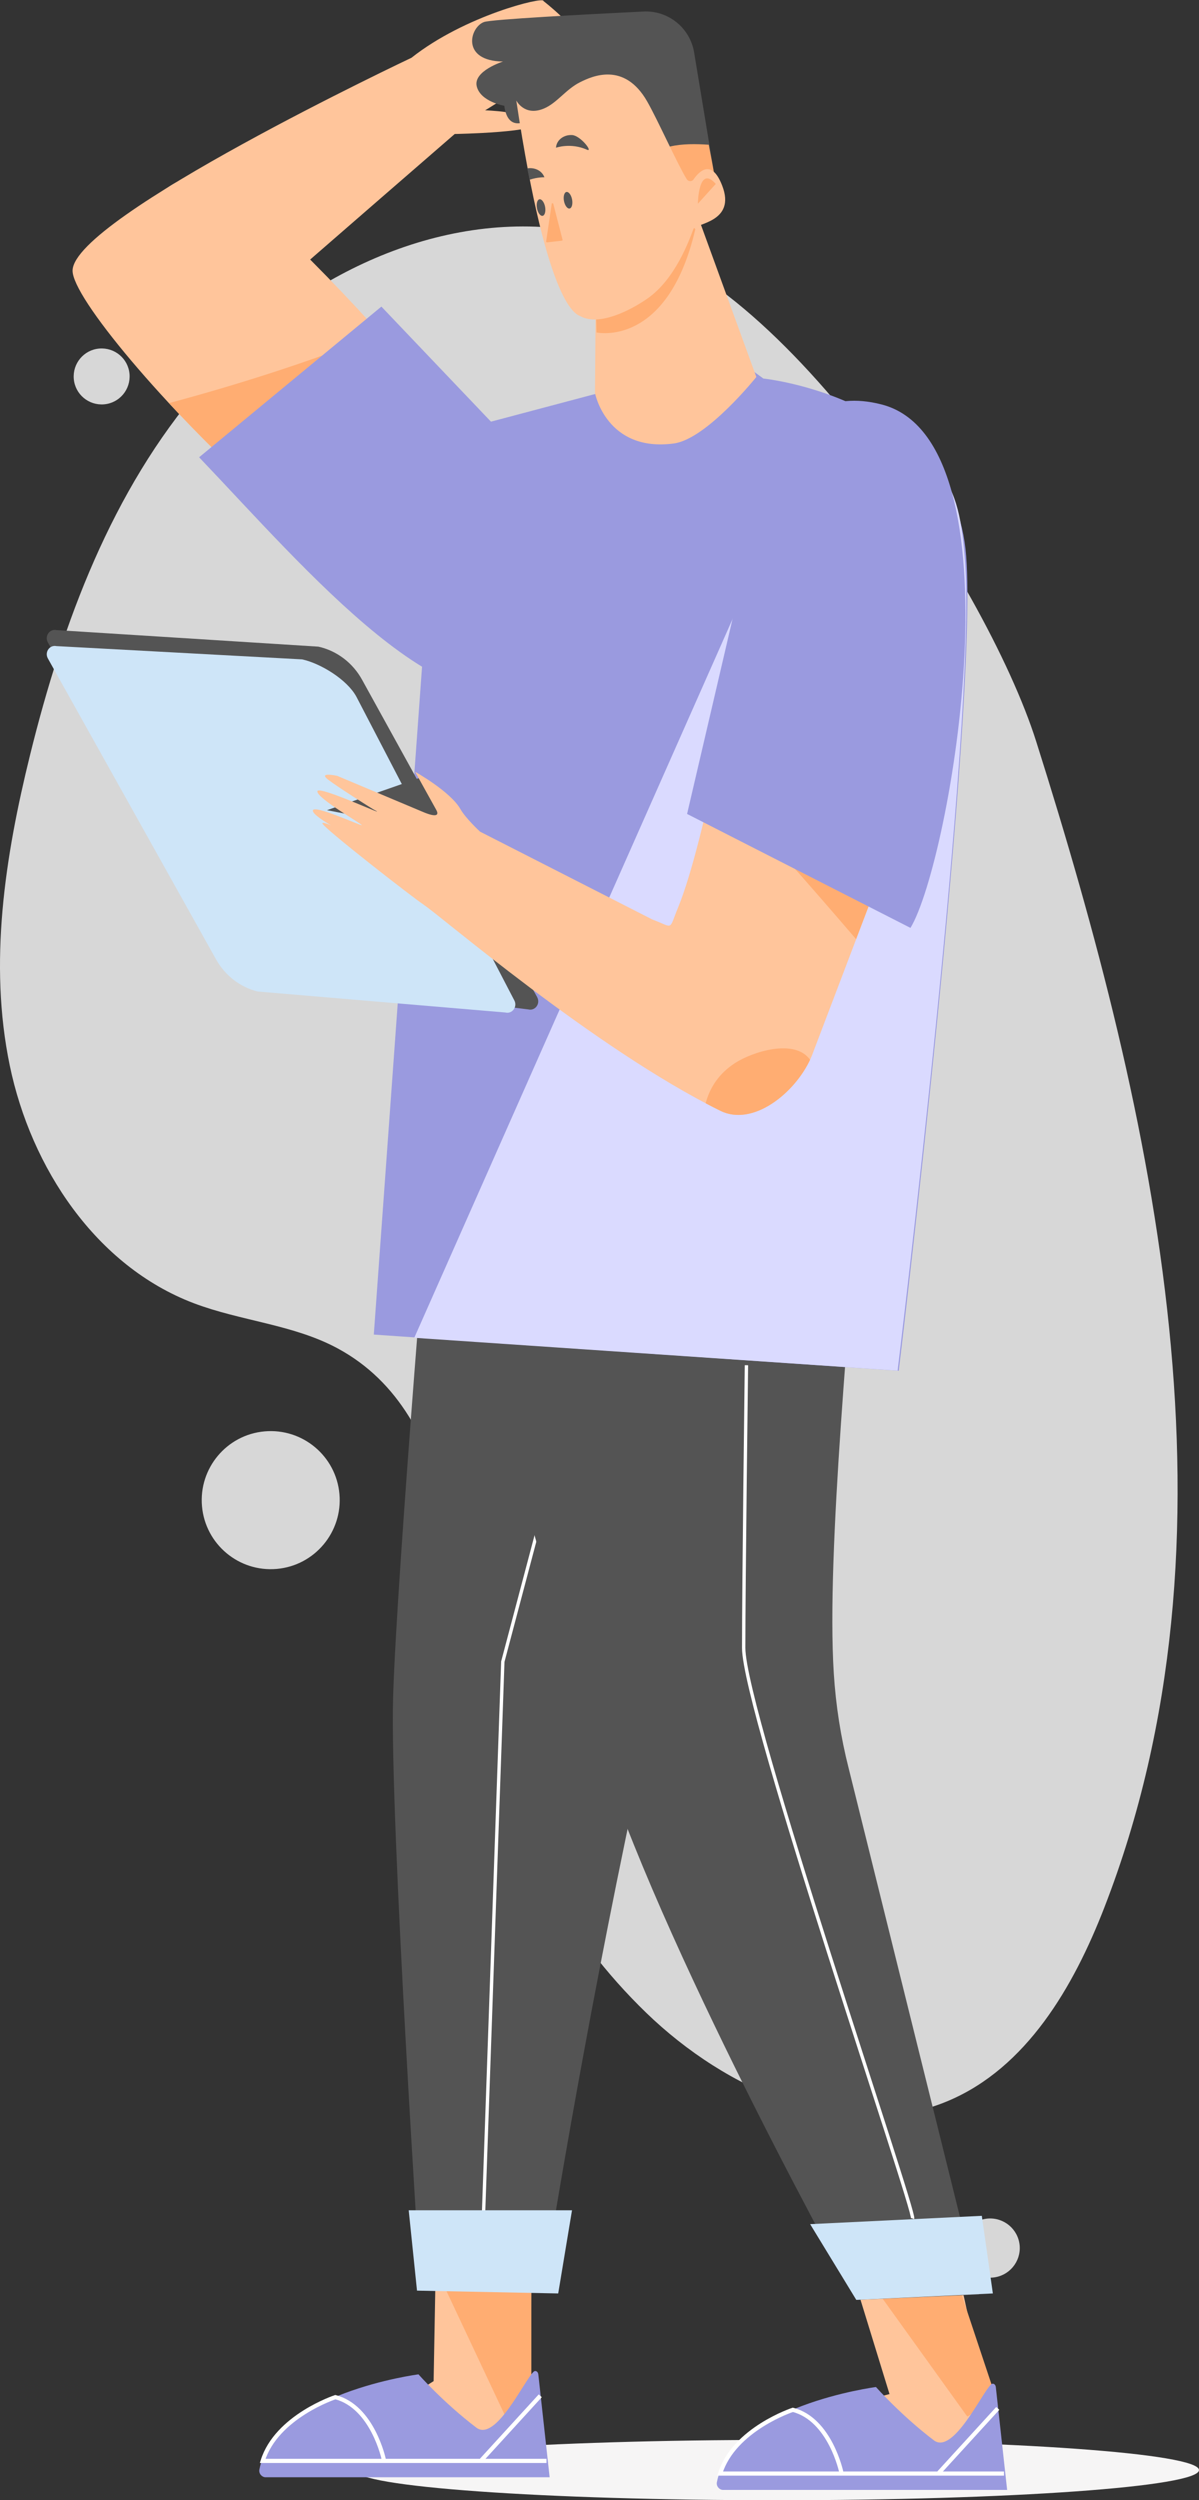 <svg xmlns="http://www.w3.org/2000/svg" width="179" height="373" viewBox="0 0 179 373" fill="none"><rect x="0" y="0" width="179" height="373" fill="#333333" stroke="none"/><g opacity="0.84"><path d="M83.736 34.1C63.506 31.79 43.316 42.35 30.006 57.76C16.696 73.17 9.366 92.87 4.486 112.64C0.746 127.79 -1.714 143.67 1.456 158.95C4.626 174.23 14.336 188.88 28.926 194.42C35.966 197.09 43.806 197.59 50.426 201.17C68.836 211.13 68.096 236.98 72.576 257.43C76.126 273.64 84.546 288.75 96.476 300.28C108.396 311.81 126.256 319.88 141.536 313.43C153.256 308.49 160.266 296.43 164.866 284.58C186.326 229.35 172.586 167.12 154.696 110.62C147.176 86.85 115.216 38.38 90.456 35.43" fill="#F6F5F5"></path><path d="M30.156 224.71C30.656 230.38 35.666 234.56 41.326 234.06C46.986 233.56 51.176 228.55 50.676 222.89C50.176 217.22 45.166 213.04 39.506 213.54C33.836 214.04 29.656 219.05 30.156 224.71Z" fill="#F6F5F5"></path><path d="M143.426 335.77C143.646 338.2 145.786 339.99 148.216 339.78C150.646 339.56 152.436 337.42 152.226 334.99C152.006 332.56 149.866 330.77 147.436 330.98C145.006 331.2 143.216 333.34 143.426 335.77Z" fill="#F6F5F5"></path><path d="M11.016 56.53C10.816 54.23 12.506 52.2 14.806 52C17.106 51.8 19.136 53.49 19.336 55.79C19.536 58.09 17.846 60.12 15.546 60.32C13.246 60.52 11.216 58.83 11.016 56.53Z" fill="#F6F5F5"></path><path d="M41.187 35.41C40.687 29.78 35.717 25.62 30.087 26.12C24.457 26.62 20.297 31.59 20.797 37.22C21.297 42.85 26.267 47.01 31.897 46.51C37.527 46.01 41.687 41.04 41.187 35.41Z" fill="#F6F5F5"></path></g><path d="M81.126 0.13C81.146 -0.51 69.466 2.27 61.426 8.62C61.426 8.62 11.006 32.4 10.836 40.35C10.666 48.3 66.306 106.51 76.126 90.66C76.126 90.66 81.106 87.49 78.316 82.77C75.526 78.05 74.146 66.66 46.306 38.72C46.306 38.72 65.676 21.89 67.886 19.99C67.886 19.99 81.486 19.75 79.906 18.18C78.336 16.61 72.426 16.46 72.426 16.46C72.426 16.46 86.496 7.93 86.326 5.98C86.156 4.03 81.116 0.14 81.116 0.14L81.126 0.13Z" fill="#FFC59B"></path><path d="M55.837 50.17C71.587 68.4 76.107 79.01 78.327 82.77C81.117 87.49 76.137 90.66 76.137 90.66C69.557 101.29 42.377 78.63 25.227 60.14C35.597 57.36 45.817 54.08 55.837 50.17Z" fill="#FFAD72"></path><path d="M79.237 69.14C79.237 69.14 93.657 91.24 80.657 101.15C67.657 111.07 45.557 84.8 29.727 68.22L56.937 45.74L79.227 69.13L79.237 69.14Z" fill="#9A9ADF"></path><path d="M53 368.5C53 366.02 81.21 364 116 364C150.789 364 179 366.01 179 368.5C179 370.99 150.789 373 116 373C81.21 373 53 370.99 53 368.5Z" fill="#F6F5F5"></path><path d="M64.736 355.23L65.006 340.35L79.336 341.46L78.976 355.76L72.276 367.38L60.216 358.08L64.736 355.23Z" fill="#FFC59B"></path><path d="M66.106 340.63L77.126 364.05C77.126 364.05 74.996 360.38 79.326 356.5V340.63H66.096H66.106Z" fill="#FFAD72"></path><path d="M62.466 354.21C62.466 354.21 66.236 358.47 71.116 362.17C74.016 364.37 78.336 354.99 79.676 353.82C79.946 353.58 80.316 353.8 80.366 354.22L82.056 369.57H39.616C39.126 369.57 38.596 369.04 38.726 368.41C40.976 357.01 62.466 354.22 62.466 354.22V354.21Z" fill="#9A9ADF"></path><path d="M57.296 366.92C57.296 366.92 55.646 359.07 50.066 357.62C50.066 357.62 41.286 360.51 39.216 367.13H81.586" stroke="white" stroke-width="0.62" stroke-miterlimit="10"></path><path d="M80.656 357.42L71.866 367.03" stroke="white" stroke-width="0.62" stroke-miterlimit="10"></path><path d="M132.796 357.16L128.386 342.83L143.826 342.28L147.126 357.44L141.416 367.38L129.356 358.08L132.796 357.16Z" fill="#FFC59B"></path><path d="M131.695 342.83L144.375 360.47C144.375 360.47 144.175 361.04 148.505 357.16L143.545 342.28L131.695 342.83Z" fill="#FFAD72"></path><path d="M130.766 356.1C130.766 356.1 134.536 360.36 139.416 364.06C142.316 366.26 146.636 356.88 147.976 355.71C148.246 355.47 148.616 355.69 148.666 356.11L150.356 371.46H107.916C107.426 371.46 106.896 370.93 107.026 370.3C109.276 358.9 130.766 356.11 130.766 356.11V356.1Z" fill="#9A9ADF"></path><path d="M125.596 368.81C125.596 368.81 123.946 360.96 118.366 359.51C118.366 359.51 109.586 362.4 107.516 369.02H149.886" stroke="white" stroke-width="0.62" stroke-miterlimit="10"></path><path d="M148.956 359.3L140.166 368.91" stroke="white" stroke-width="0.62" stroke-miterlimit="10"></path><path d="M64.656 169.94C64.656 169.94 59.196 235.22 58.686 253.26C58.176 271.3 62.806 341.73 62.806 341.73L81.046 341.67C81.046 341.67 100.356 217.21 122.406 173.7L64.656 169.93V169.94Z" fill="#545454"></path><path d="M72.176 330.57L75.066 247.9L87.876 199.54" stroke="white" stroke-width="0.5" stroke-miterlimit="10"></path><path d="M83.336 342.15L62.256 341.73L61.016 329.74H85.396L83.336 342.15Z" fill="#CEE5F8"></path><path d="M64.606 169.94C64.606 169.94 77.226 224.36 90.046 262.86C100.406 293.97 127.846 343.11 127.846 343.11L146.186 342.31L126.696 263.79C125.516 259.15 124.776 254.4 124.476 249.61C123.336 231.53 127.056 195 128.606 171.59L64.606 169.94Z" fill="#545454"></path><path d="M136.246 330.98C136.656 329.74 111.026 255.33 111.026 245.83C111.026 236.33 111.436 203.67 111.436 203.67" stroke="white" stroke-width="0.5" stroke-miterlimit="10"></path><path d="M148.226 342.15L127.836 343.11L120.946 331.81L146.576 330.57L148.226 342.15Z" fill="#CEE5F8"></path><path d="M113.946 56.47C113.946 56.47 142.456 59.38 144.246 82.99C146.036 106.6 134.176 204.5 134.176 204.5L55.806 199.1L63.796 88.57C64.086 82.55 65.936 76.72 69.166 71.68C72.146 67.03 69.306 63.69 71.286 63.44L109.586 53.28L113.946 56.46V56.47Z" fill="#9A9ADF"></path><g style="mix-blend-mode:multiply"><path d="M122.346 63.06C141.356 65.95 143.176 72 144.076 83.8C145.866 107.41 134.006 204.48 134.006 204.48L61.846 199.58" fill="#DADAFF"></path></g><path d="M103.546 30.52L112.916 56.24C112.916 56.24 105.506 65.51 100.596 66.16C90.546 67.5 88.826 58.64 88.826 58.64L88.936 44.52L102.266 32.45L103.536 30.51L103.546 30.52Z" fill="#FFC59B"></path><path d="M102.276 32.46L88.946 44.53L89.056 49.6C89.056 49.6 99.666 51.96 103.806 34.19" fill="#FFAD72"></path><path d="M80.206 148.78L54.066 101.43C52.676 98.89 50.286 97.08 47.526 96.47L8.436 94C7.406 93.78 6.626 94.9 7.146 95.84L32.246 140.72C33.596 143.14 35.856 144.88 38.466 145.53L78.866 150.59C79.896 150.85 80.716 149.72 80.196 148.77L80.206 148.78Z" fill="#545454"></path><path d="M76.776 149.23L53.196 103.92C51.806 101.38 47.866 98.97 45.106 98.37L8.436 96.39C7.406 96.17 6.626 97.29 7.146 98.23L32.246 143.11C33.596 145.53 35.846 147.27 38.466 147.92L75.446 151.05C76.476 151.31 77.296 150.18 76.776 149.23Z" fill="#CEE5F8"></path><path d="M62.767 116.53L50.727 120.73L66.757 123.85L62.767 116.53Z" fill="#545454" stroke="#545454" stroke-miterlimit="10"></path><path d="M63.246 134.98C65.276 136.19 88.696 156.42 107.556 165.72C112.756 168.28 119.556 162.32 121.426 156.91L138.926 110.92L110.456 96.55C110.336 96.86 105.316 125.49 101.236 135.37C99.776 138.91 100.666 138.4 97.376 137.17L71.666 124.07C71.666 124.07 69.536 122.11 68.746 120.72C67.236 118.07 61.976 115.14 61.976 115.14L65.106 120.78C65.656 121.73 65.006 121.93 63.096 121.11L50.326 115.74C50.326 115.74 47.446 115.12 48.956 116.29C50.466 117.46 55.536 120.63 55.716 120.73C58.966 122.46 47.336 116.98 47.376 118.07C47.406 119.16 54.126 122.97 54.006 123.1C53.886 123.23 46.726 119.92 46.706 120.94C46.696 121.97 53.066 125.11 53.276 125.13C53.696 125.18 48.156 122.28 48.126 122.83C48.096 123.38 62.106 134.28 63.266 134.97L63.246 134.98Z" fill="#FFC59B"></path><path d="M106.487 116.25C108.687 106.28 110.377 96.72 110.447 96.54L138.917 110.91L127.807 140.11C120.857 132.01 113.817 123.99 106.477 116.24L106.487 116.25Z" fill="#FFAD72"></path><path d="M109.706 158.61C112.296 156.92 118.626 154.87 120.936 158.1C118.576 163.15 112.386 168.1 107.556 165.72C106.826 165.36 106.086 164.98 105.346 164.59C105.976 162.25 107.316 160.17 109.706 158.61Z" fill="#FFAD72"></path><path d="M113.206 75.82C113.206 75.82 115.886 56.29 131.616 60.34C152.926 65.83 141.856 128.63 135.926 138.43L102.576 121.43L113.216 75.82H113.206Z" fill="#9A9ADF"></path><path d="M75.286 15.79C75.866 20.12 79.136 17.75 79.136 17.75C89.366 21.85 102.916 29.8 102.916 29.8C102.916 29.8 107.006 28.22 106.826 27.15C105.996 22.17 104.596 13.68 103.626 7.82C103.016 4.16 99.766 1.53 96.056 1.72C87.476 2.14 73.346 2.88 72.246 3.29C70.116 4.08 68.796 9.1 75.096 9.18C75.096 9.18 70.606 10.59 71.176 12.89C71.746 15.19 75.286 15.78 75.286 15.78V15.79Z" fill="#545454"></path><path d="M95.697 24.83C95.547 25.08 95.387 25.3 95.217 25.51C99.697 27.92 102.917 29.81 102.917 29.81C102.917 29.81 107.007 28.23 106.827 27.16C106.527 25.34 106.167 23.44 105.807 21.59C101.937 21.34 97.707 21.47 95.697 24.83Z" fill="#FFAD72"></path><path d="M102.516 26.72C102.756 27.11 103.296 27.13 103.546 26.76C104.406 25.51 106.256 23.67 107.816 27.69C109.936 33.15 103.846 33.31 103.526 34.16C102.866 35.89 100.806 41.67 96.626 44.56C94.086 46.32 89.486 48.67 86.706 47.2C86.126 46.89 81.796 46.41 77.076 14.99C77.076 14.99 78.276 17.39 81.156 16.21C83.156 15.39 84.446 13.34 86.606 12.26C88.356 11.39 93.196 9.13 96.626 15.15C98.206 17.91 101.116 24.45 102.516 26.72Z" fill="#FFC59B"></path><path d="M106.857 27.44L104.187 30.39C104.187 30.39 104.257 24.48 106.857 27.44Z" fill="#FFAD72"></path><path d="M84.197 29.99C84.327 30.67 84.707 31.17 85.037 31.11C85.367 31.05 85.537 30.44 85.407 29.76C85.277 29.08 84.897 28.58 84.567 28.64C84.237 28.7 84.067 29.31 84.197 29.99Z" fill="#545454"></path><path d="M80.167 31.08C80.297 31.76 80.677 32.26 81.007 32.2C81.337 32.14 81.507 31.53 81.377 30.85C81.247 30.17 80.867 29.67 80.537 29.73C80.207 29.79 80.037 30.4 80.167 31.08Z" fill="#545454"></path><path d="M87.617 22.33C88.627 22.78 86.687 20.23 85.417 20.15C84.147 20.07 83.067 20.91 83.007 22.04C83.007 22.04 85.187 21.25 87.617 22.33Z" fill="#545454"></path><path d="M79.067 26.81C80.317 26.4 81.277 26.45 81.277 26.45C80.917 25.47 79.837 24.94 78.717 25.12" fill="#545454"></path><path d="M82.367 30.42L81.537 36C81.527 36.09 81.597 36.17 81.677 36.16L83.877 35.91C83.957 35.91 84.007 35.82 83.977 35.74L82.607 30.42C82.567 30.28 82.377 30.28 82.357 30.42H82.367Z" fill="#FFAD72"></path></svg>